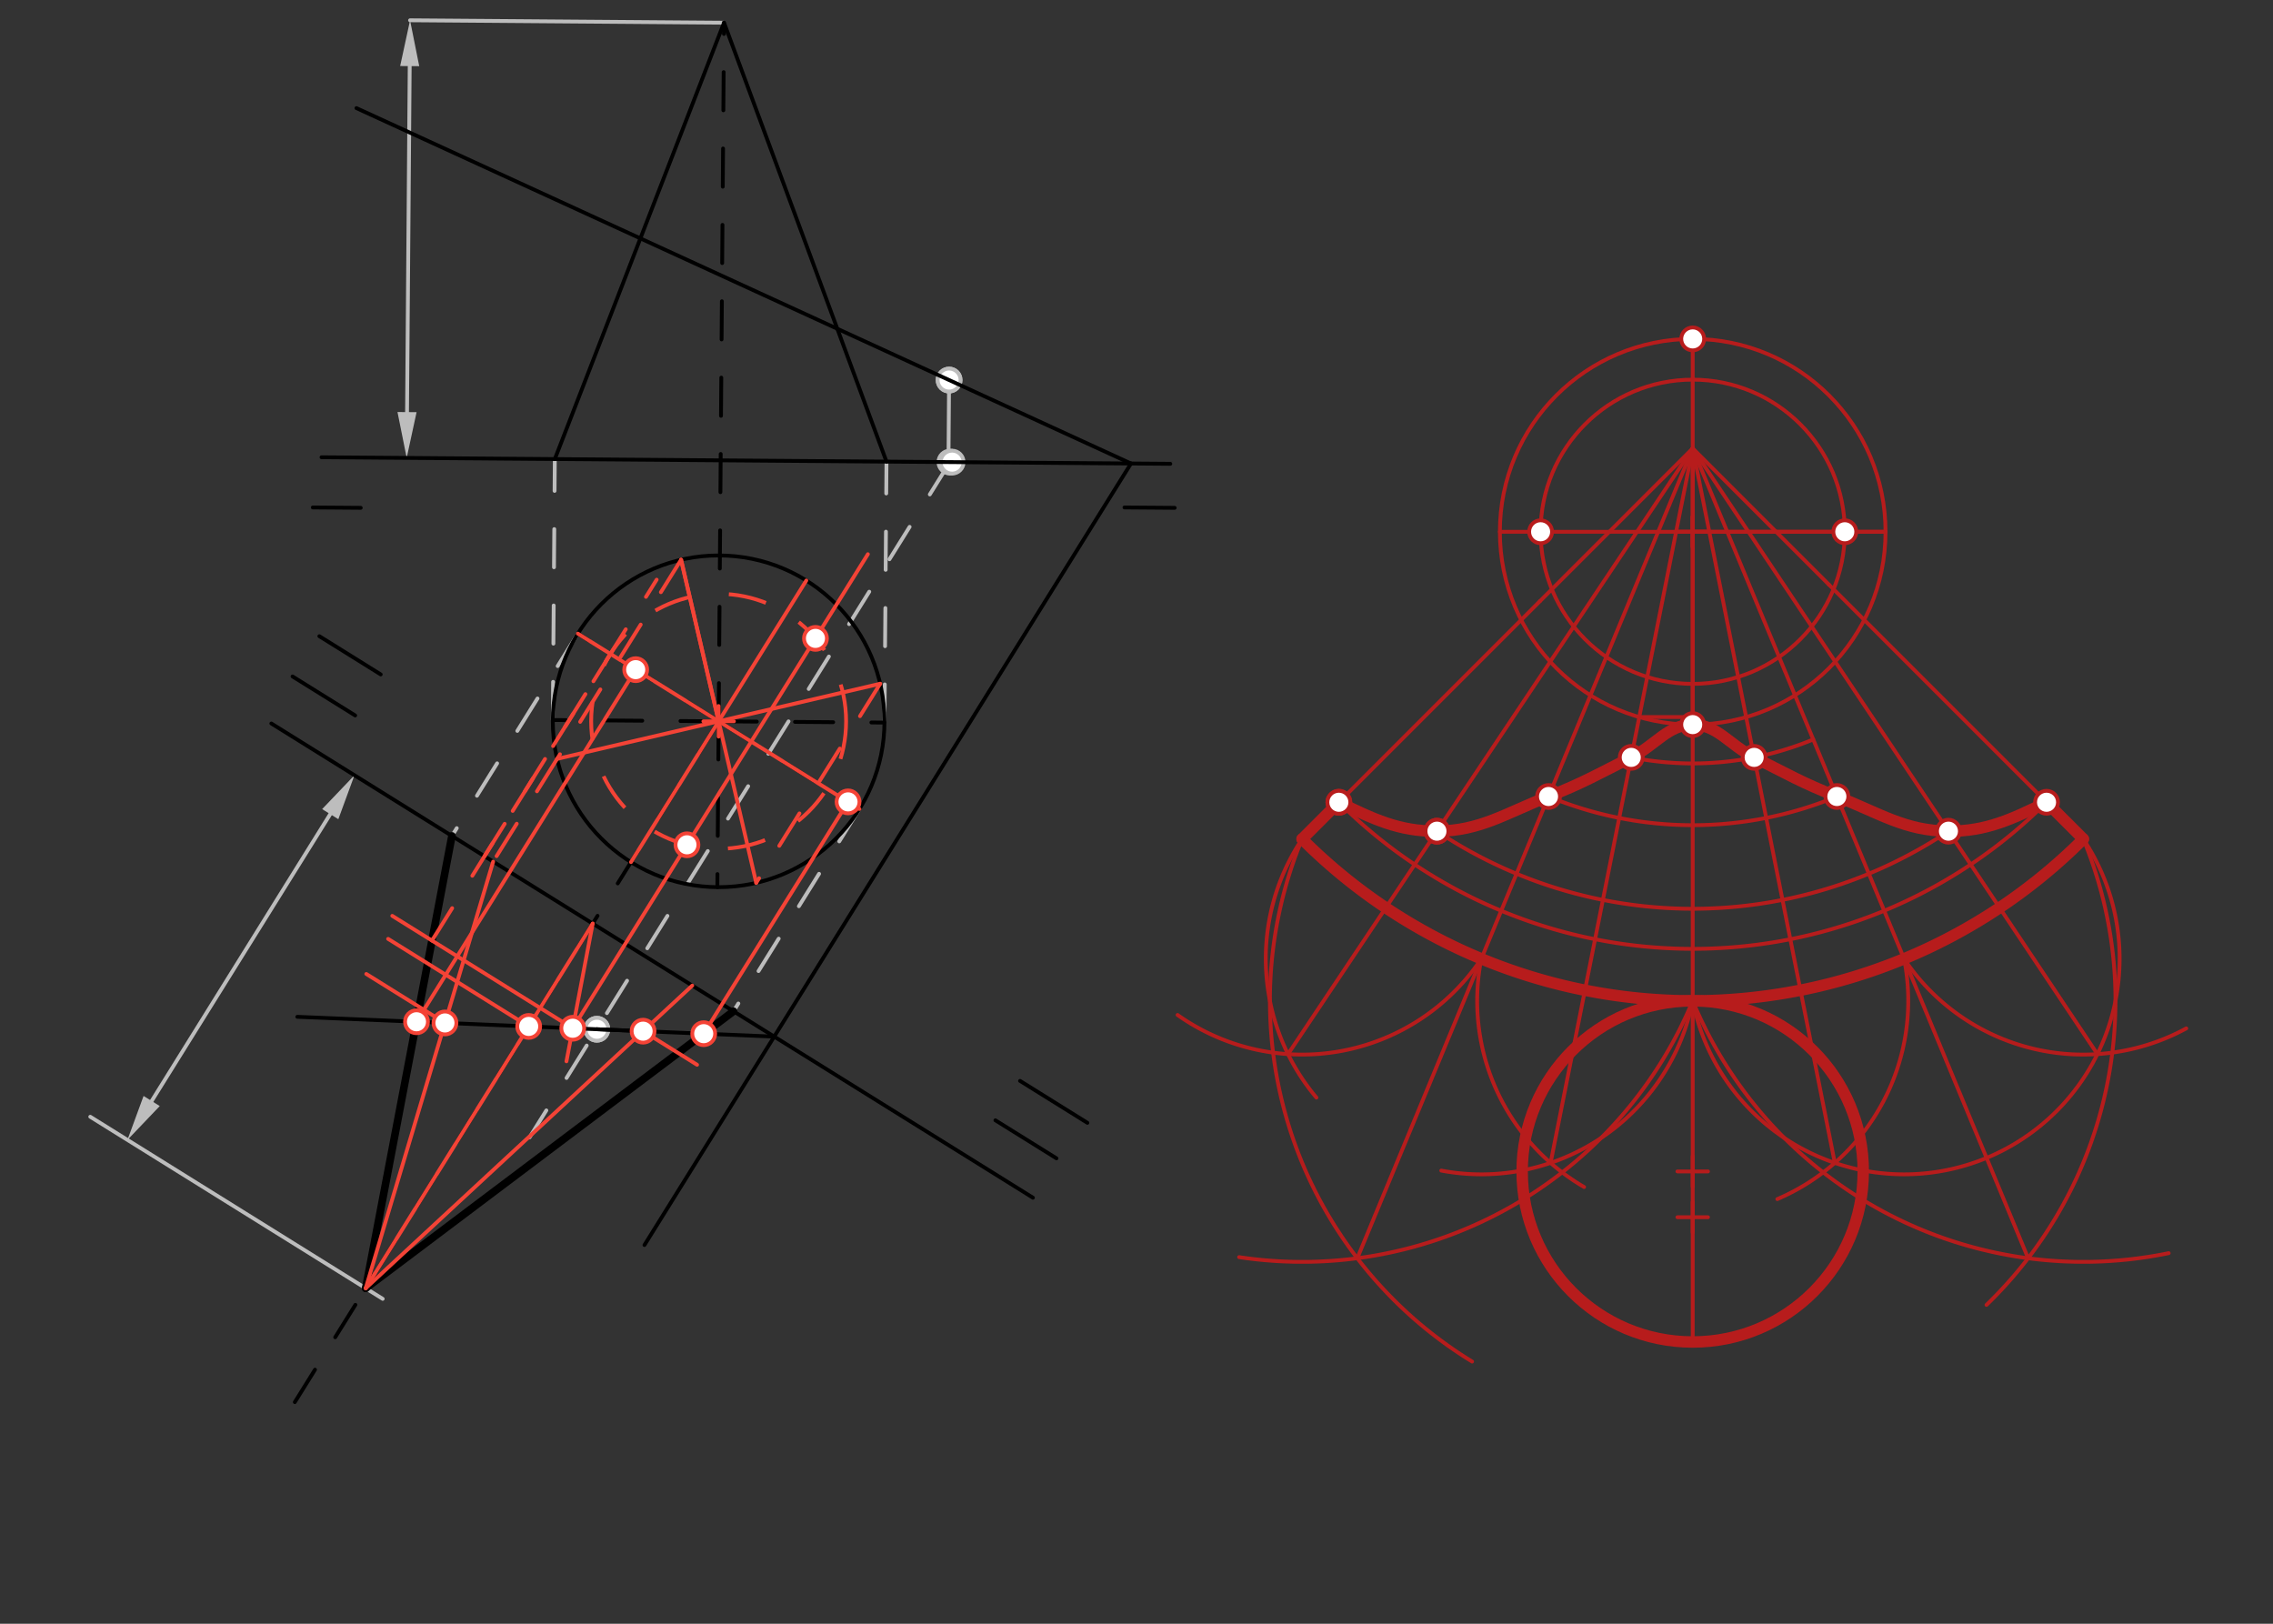 <svg xmlns="http://www.w3.org/2000/svg" class="svg--1it" height="100%" preserveAspectRatio="xMidYMid meet" viewBox="0 0 595.276 425.197" width="100%"><rect x="0" y="0" width="595.276" height="425.197" fill="#333333" stroke="none"/><defs><marker id="marker-arrow" markerHeight="16" markerUnits="userSpaceOnUse" markerWidth="24" orient="auto-start-reverse" refX="24" refY="4" viewBox="0 0 24 8"><path d="M 0 0 L 24 4 L 0 8 z" stroke="inherit"></path></marker></defs><g class="aux-layer--1FB"><g class="element--2qn"><line stroke="#BDBDBD" stroke-dasharray="10" stroke-linecap="round" stroke-width="1" x1="144.774" x2="145.301" y1="188.549" y2="120.212"></line></g><g class="element--2qn"><line stroke="#BDBDBD" stroke-dasharray="10" stroke-linecap="round" stroke-width="1" x1="231.636" x2="232.163" y1="189.219" y2="120.882"></line></g><g class="element--2qn"><line stroke="#000000" stroke-dasharray="10" stroke-linecap="round" stroke-width="1" x1="188.205" x2="187.87" y1="188.884" y2="232.315"></line></g><g class="element--2qn"><line stroke="#BDBDBD" stroke-dasharray="10" stroke-linecap="round" stroke-width="1" x1="151.335" x2="118.355" y1="165.928" y2="218.9"></line></g><g class="element--2qn"><line stroke="#BDBDBD" stroke-dasharray="none" stroke-linecap="round" stroke-width="1" x1="189.616" x2="107.39" y1="5.945" y2="5.311"></line></g><g class="element--2qn"><line stroke="#BDBDBD" stroke-dasharray="none" stroke-linecap="round" stroke-width="1" x1="107.297" x2="106.598" y1="17.311" y2="107.913"></line><path d="M107.39,5.311 l12,2.5 l0,-5 z" fill="#BDBDBD" stroke="#BDBDBD" stroke-width="0" transform="rotate(90.442, 107.39, 5.311)"></path><path d="M106.506,119.913 l12,2.5 l0,-5 z" fill="#BDBDBD" stroke="#BDBDBD" stroke-width="0" transform="rotate(270.442, 106.506, 119.913)"></path></g><g class="element--2qn"><line stroke="#BDBDBD" stroke-dasharray="none" stroke-linecap="round" stroke-width="1" x1="23.638" x2="100.226" y1="292.438" y2="340.122"></line></g><g class="element--2qn"><line stroke="#BDBDBD" stroke-dasharray="none" stroke-linecap="round" stroke-width="1" x1="86.487" x2="39.718" y1="213.195" y2="288.314"></line><path d="M92.83,203.008 l12,2.5 l0,-5 z" fill="#BDBDBD" stroke="#BDBDBD" stroke-width="0" transform="rotate(121.906, 92.83, 203.008)"></path><path d="M33.376,298.5 l12,2.5 l0,-5 z" fill="#BDBDBD" stroke="#BDBDBD" stroke-width="0" transform="rotate(301.906, 33.376, 298.5)"></path></g><g class="element--2qn"><line stroke="#BDBDBD" stroke-dasharray="10" stroke-linecap="round" stroke-width="1" x1="225.076" x2="192.096" y1="211.839" y2="264.811"></line></g><g class="element--2qn"><line stroke="#BDBDBD" stroke-dasharray="none" stroke-linecap="round" stroke-width="1" x1="248.557" x2="248.391" y1="99.521" y2="121.007"></line></g><g class="element--2qn"><line stroke="#BDBDBD" stroke-dasharray="10" stroke-linecap="round" stroke-width="1" x1="248.791" x2="138.695" y1="120.985" y2="297.818"></line></g><g class="element--2qn"><circle cx="248.557" cy="99.521" r="3" stroke="#BDBDBD" stroke-width="1" fill="#ffffff"></circle>}</g><g class="element--2qn"><circle cx="248.557" cy="99.521" r="3" stroke="#BDBDBD" stroke-width="1" fill="#ffffff"></circle>}</g><g class="element--2qn"><circle cx="248.776" cy="121.01" r="3" stroke="#BDBDBD" stroke-width="1" fill="#ffffff"></circle>}</g><g class="element--2qn"><circle cx="249.347" cy="121.015" r="3" stroke="#BDBDBD" stroke-width="1" fill="#ffffff"></circle>}</g><g class="element--2qn"><circle cx="156.312" cy="269.522" r="3" stroke="#BDBDBD" stroke-width="1" fill="#ffffff"></circle>}</g><g class="element--2qn"><circle cx="156.312" cy="269.522" r="3" stroke="#BDBDBD" stroke-width="1" fill="#ffffff"></circle>}</g></g><g class="main-layer--3Vd"><g class="element--2qn"><line stroke="#000000" stroke-dasharray="none" stroke-linecap="round" stroke-width="1" x1="84.205" x2="306.491" y1="119.741" y2="121.455"></line></g><g class="element--2qn"><line stroke="#000000" stroke-dasharray="none" stroke-linecap="round" stroke-width="1" x1="81.915" x2="94.473" y1="132.884" y2="132.981"></line></g><g class="element--2qn"><line stroke="#000000" stroke-dasharray="none" stroke-linecap="round" stroke-width="1" x1="294.491" x2="307.642" y1="132.884" y2="132.985"></line></g><g class="element--2qn"><g class="center--1s5"><line x1="184.205" y1="188.884" x2="192.205" y2="188.884" stroke="#000000" stroke-width="1" stroke-linecap="round"></line><line x1="188.205" y1="184.884" x2="188.205" y2="192.884" stroke="#000000" stroke-width="1" stroke-linecap="round"></line><circle class="hit--230" cx="188.205" cy="188.884" r="4" stroke="none" fill="transparent"></circle></g><circle cx="188.205" cy="188.884" fill="none" r="43.432" stroke="#000000" stroke-dasharray="none" stroke-width="1"></circle></g><g class="element--2qn"><line stroke="#000000" stroke-dasharray="10" stroke-linecap="round" stroke-width="1" x1="188.205" x2="189.616" y1="188.884" y2="5.945"></line></g><g class="element--2qn"><line stroke="#000000" stroke-dasharray="10" stroke-linecap="round" stroke-width="1" x1="188.205" x2="231.636" y1="188.884" y2="189.219"></line></g><g class="element--2qn"><line stroke="#000000" stroke-dasharray="10" stroke-linecap="round" stroke-width="1" x1="188.205" x2="144.774" y1="188.884" y2="188.549"></line></g><g class="element--2qn"><line stroke="#000000" stroke-dasharray="none" stroke-linecap="round" stroke-width="1" x1="145.301" x2="189.616" y1="120.212" y2="5.945"></line></g><g class="element--2qn"><line stroke="#000000" stroke-dasharray="none" stroke-linecap="round" stroke-width="1" x1="189.616" x2="232.163" y1="5.945" y2="120.882"></line></g><g class="element--2qn"><line stroke="#000000" stroke-dasharray="none" stroke-linecap="round" stroke-width="1" x1="296.193" x2="168.777" y1="121.376" y2="326.027"></line></g><g class="element--2qn"><line stroke="#000000" stroke-dasharray="none" stroke-linecap="round" stroke-width="1" x1="296.193" x2="93.348" y1="121.376" y2="28.312"></line></g><g class="element--2qn"><line stroke="#000000" stroke-dasharray="none" stroke-linecap="round" stroke-width="1" x1="71.062" x2="270.518" y1="189.455" y2="313.637"></line></g><g class="element--2qn"><line stroke="#000000" stroke-dasharray="none" stroke-linecap="round" stroke-width="1" x1="76.617" x2="93.019" y1="177.14" y2="187.352"></line></g><g class="element--2qn"><line stroke="#000000" stroke-dasharray="none" stroke-linecap="round" stroke-width="1" x1="83.634" x2="99.709" y1="166.598" y2="176.607"></line></g><g class="element--2qn"><line stroke="#000000" stroke-dasharray="none" stroke-linecap="round" stroke-width="1" x1="276.68" x2="260.69" y1="303.325" y2="293.37"></line></g><g class="element--2qn"><line stroke="#000000" stroke-dasharray="none" stroke-linecap="round" stroke-width="1" x1="284.777" x2="267.14" y1="294.027" y2="283.046"></line></g><g class="element--2qn"><line stroke="#000000" stroke-dasharray="10" stroke-linecap="round" stroke-width="1" x1="188.205" x2="77.09" y1="188.884" y2="367.354"></line></g><g class="element--2qn"><line stroke="#000000" stroke-dasharray="10" stroke-linecap="round" stroke-width="1" x1="188.205" x2="225.076" y1="188.884" y2="211.839"></line></g><g class="element--2qn"><line stroke="#000000" stroke-dasharray="10" stroke-linecap="round" stroke-width="1" x1="188.205" x2="151.335" y1="188.884" y2="165.928"></line></g><g class="element--2qn"><line stroke="#000000" stroke-dasharray="none" stroke-linecap="round" stroke-width="2" x1="118.355" x2="95.771" y1="218.9" y2="337.348"></line></g><g class="element--2qn"><line stroke="#000000" stroke-dasharray="none" stroke-linecap="round" stroke-width="2" x1="192.096" x2="95.771" y1="264.811" y2="337.348"></line></g><g class="element--2qn"><line stroke="#000000" stroke-dasharray="none" stroke-linecap="round" stroke-width="1" x1="202.757" x2="156.312" y1="271.449" y2="269.522"></line></g><g class="element--2qn"><line stroke="#000000" stroke-dasharray="none" stroke-linecap="round" stroke-width="1" x1="168.229" x2="156.312" y1="270.016" y2="269.522"></line></g><g class="element--2qn"><line stroke="#000000" stroke-dasharray="none" stroke-linecap="round" stroke-width="1" x1="156.312" x2="77.862" y1="269.522" y2="266.267"></line></g><g class="element--2qn"><line stroke="#F44336" stroke-dasharray="none" stroke-linecap="round" stroke-width="1" x1="188.205" x2="165.25" y1="188.884" y2="225.754"></line></g><g class="element--2qn"><line stroke="#F44336" stroke-dasharray="none" stroke-linecap="round" stroke-width="1" x1="188.205" x2="211.161" y1="188.884" y2="152.014"></line></g><g class="element--2qn"><line stroke="#F44336" stroke-dasharray="none" stroke-linecap="round" stroke-width="1" x1="188.205" x2="151.335" y1="188.884" y2="165.928"></line></g><g class="element--2qn"><line stroke="#F44336" stroke-dasharray="none" stroke-linecap="round" stroke-width="1" x1="188.205" x2="225.076" y1="188.884" y2="211.839"></line></g><g class="element--2qn"><line stroke="#F44336" stroke-dasharray="none" stroke-linecap="round" stroke-width="1" x1="188.205" x2="178.366" y1="188.884" y2="146.581"></line></g><g class="element--2qn"><line stroke="#F44336" stroke-dasharray="none" stroke-linecap="round" stroke-width="1" x1="178.366" x2="188.205" y1="146.581" y2="188.884"></line></g><g class="element--2qn"><line stroke="#F44336" stroke-dasharray="none" stroke-linecap="round" stroke-width="1" x1="188.205" x2="198.045" y1="188.884" y2="231.187"></line></g><g class="element--2qn"><line stroke="#F44336" stroke-dasharray="none" stroke-linecap="round" stroke-width="1" x1="188.205" x2="230.509" y1="188.884" y2="179.045"></line></g><g class="element--2qn"><line stroke="#F44336" stroke-dasharray="none" stroke-linecap="round" stroke-width="1" x1="188.205" x2="145.902" y1="188.884" y2="198.723"></line></g><g class="element--2qn"><line stroke="#F44336" stroke-dasharray="10" stroke-linecap="round" stroke-width="1" x1="178.366" x2="145.902" y1="146.581" y2="198.723"></line></g><g class="element--2qn"><line stroke="#F44336" stroke-dasharray="10" stroke-linecap="round" stroke-width="1" x1="230.509" x2="198.045" y1="179.045" y2="231.187"></line></g><g class="element--2qn"><line stroke="#F44336" stroke-dasharray="10" stroke-linecap="round" stroke-width="1" x1="145.902" x2="129.154" y1="198.723" y2="225.623"></line></g><g class="element--2qn"><line stroke="#F44336" stroke-dasharray="none" stroke-linecap="round" stroke-width="1" x1="129.154" x2="95.771" y1="225.623" y2="337.348"></line></g><g class="element--2qn"><line stroke="#F44336" stroke-dasharray="none" stroke-linecap="round" stroke-width="1" x1="95.771" x2="155.225" y1="337.348" y2="241.855"></line></g><g class="element--2qn"><line stroke="#F44336" stroke-dasharray="none" stroke-linecap="round" stroke-width="1" x1="181.297" x2="95.771" y1="258.087" y2="337.348"></line></g><g class="element--2qn"><line stroke="#F44336" stroke-dasharray="none" stroke-linecap="round" stroke-width="1" x1="116.531" x2="95.928" y1="267.872" y2="255.044"></line></g><g class="element--2qn"><line stroke="#F44336" stroke-dasharray="none" stroke-linecap="round" stroke-width="1" x1="138.461" x2="101.646" y1="268.781" y2="245.86"></line></g><g class="element--2qn"><line stroke="#F44336" stroke-dasharray="none" stroke-linecap="round" stroke-width="1" x1="168.416" x2="182.554" y1="270.024" y2="278.826"></line></g><g class="element--2qn"><line stroke="#F44336" stroke-dasharray="none" stroke-linecap="round" stroke-width="1" x1="109.077" x2="166.483" y1="267.562" y2="175.359"></line></g><g class="element--2qn"><line stroke="#F44336" stroke-dasharray="none" stroke-linecap="round" stroke-width="1" x1="184.298" x2="222.091" y1="270.683" y2="209.981"></line></g><g class="element--2qn"><line stroke="#F44336" stroke-dasharray="none" stroke-linecap="round" stroke-width="1" x1="155.225" x2="148.349" y1="241.855" y2="277.919"></line></g><g class="element--2qn"><line stroke="#F44336" stroke-dasharray="none" stroke-linecap="round" stroke-width="1" x1="150" x2="196.736" y1="269.26" y2="194.195"></line></g><g class="element--2qn"><line stroke="#F44336" stroke-dasharray="none" stroke-linecap="round" stroke-width="1" x1="150" x2="102.736" y1="269.26" y2="239.833"></line></g><g class="element--2qn"><line stroke="#F44336" stroke-dasharray="10" stroke-linecap="round" stroke-width="1" x1="113.13" x2="159.866" y1="246.305" y2="171.24"></line></g><g class="element--2qn"><line stroke="#F44336" stroke-dasharray="10" stroke-linecap="round" stroke-width="1" x1="126.886" x2="171.97" y1="224.211" y2="151.797"></line></g><g class="element--2qn"><g class="center--1s5"><line x1="184.205" y1="188.884" x2="192.205" y2="188.884" stroke="#F44336" stroke-width="1" stroke-linecap="round"></line><line x1="188.205" y1="184.884" x2="188.205" y2="192.884" stroke="#F44336" stroke-width="1" stroke-linecap="round"></line><circle class="hit--230" cx="188.205" cy="188.884" r="4" stroke="none" fill="transparent"></circle></g><circle cx="188.205" cy="188.884" fill="none" r="33.384" stroke="#F44336" stroke-dasharray="10" stroke-width="1"></circle></g><g class="element--2qn"><line stroke="#F44336" stroke-dasharray="none" stroke-linecap="round" stroke-width="1" x1="196.736" x2="227.288" y1="194.195" y2="145.124"></line></g><g class="element--2qn"><line stroke="#B71C1C" stroke-dasharray="none" stroke-linecap="round" stroke-width="1" x1="443.302" x2="443.302" y1="117.417" y2="262.083"></line></g><g class="element--2qn"><line stroke="#B71C1C" stroke-dasharray="none" stroke-linecap="round" stroke-width="1" x1="403.302" x2="443.302" y1="157.417" y2="117.417"></line></g><g class="element--2qn"><line stroke="#B71C1C" stroke-dasharray="none" stroke-linecap="round" stroke-width="1" x1="443.302" x2="478.969" y1="117.417" y2="153.083"></line></g><g class="element--2qn"><line stroke="#B71C1C" stroke-dasharray="none" stroke-linecap="round" stroke-width="1" x1="403.302" x2="341.007" y1="157.417" y2="219.711"></line></g><g class="element--2qn"><line stroke="#B71C1C" stroke-dasharray="none" stroke-linecap="round" stroke-width="1" x1="478.969" x2="545.597" y1="153.083" y2="219.711"></line></g><g class="element--2qn"><path d="M 341.007 219.711 A 144.667 144.667 0 0 0 545.597 219.711" fill="none" stroke="#B71C1C" stroke-dasharray="none" stroke-linecap="round" stroke-width="1"></path></g><g class="element--2qn"><path d="M 341.007 219.711 A 110.723 110.723 0 0 0 385.528 356.539" fill="none" stroke="#B71C1C" stroke-dasharray="none" stroke-linecap="round" stroke-width="1"></path></g><g class="element--2qn"><path d="M 443.302 262.083 A 110.723 110.723 0 0 1 324.512 329.199" fill="none" stroke="#B71C1C" stroke-dasharray="none" stroke-linecap="round" stroke-width="1"></path></g><g class="element--2qn"><path d="M 443.302 262.083 A 110.723 110.723 0 0 0 567.956 328.154" fill="none" stroke="#B71C1C" stroke-dasharray="none" stroke-linecap="round" stroke-width="1"></path></g><g class="element--2qn"><path d="M 545.597 219.711 A 110.723 110.723 0 0 1 520.246 341.703" fill="none" stroke="#B71C1C" stroke-dasharray="none" stroke-linecap="round" stroke-width="1"></path></g><g class="element--2qn"><line stroke="#B71C1C" stroke-dasharray="none" stroke-linecap="round" stroke-width="1" x1="443.302" x2="355.46" y1="117.417" y2="329.487"></line></g><g class="element--2qn"><line stroke="#B71C1C" stroke-dasharray="none" stroke-linecap="round" stroke-width="1" x1="443.302" x2="531.145" y1="117.417" y2="329.487"></line></g><g class="element--2qn"><path d="M 387.941 251.071 A 56.446 56.446 0 0 1 308.397 265.784" fill="none" stroke="#B71C1C" stroke-dasharray="none" stroke-linecap="round" stroke-width="1"></path></g><g class="element--2qn"><path d="M 341.007 219.711 A 56.446 56.446 0 0 0 344.753 287.417" fill="none" stroke="#B71C1C" stroke-dasharray="none" stroke-linecap="round" stroke-width="1"></path></g><g class="element--2qn"><path d="M 443.302 262.083 A 56.446 56.446 0 0 1 377.452 306.534" fill="none" stroke="#B71C1C" stroke-dasharray="none" stroke-linecap="round" stroke-width="1"></path></g><g class="element--2qn"><path d="M 387.941 251.071 A 56.446 56.446 0 0 0 414.861 310.84" fill="none" stroke="#B71C1C" stroke-dasharray="none" stroke-linecap="round" stroke-width="1"></path></g><g class="element--2qn"><line stroke="#B71C1C" stroke-dasharray="none" stroke-linecap="round" stroke-width="1" x1="443.302" x2="337.316" y1="117.417" y2="276.037"></line></g><g class="element--2qn"><line stroke="#B71C1C" stroke-dasharray="none" stroke-linecap="round" stroke-width="1" x1="443.302" x2="406.085" y1="117.417" y2="304.522"></line></g><g class="element--2qn"><path d="M 443.302 262.083 A 56.446 56.446 0 1 0 545.597 219.711" fill="none" stroke="#B71C1C" stroke-dasharray="none" stroke-linecap="round" stroke-width="1"></path></g><g class="element--2qn"><path d="M 498.664 251.071 A 56.446 56.446 0 0 0 572.56 269.301" fill="none" stroke="#B71C1C" stroke-dasharray="none" stroke-linecap="round" stroke-width="1"></path></g><g class="element--2qn"><path d="M 498.664 251.071 A 56.446 56.446 0 0 1 465.472 313.993" fill="none" stroke="#B71C1C" stroke-dasharray="none" stroke-linecap="round" stroke-width="1"></path></g><g class="element--2qn"><line stroke="#B71C1C" stroke-dasharray="none" stroke-linecap="round" stroke-width="1" x1="443.302" x2="480.52" y1="117.417" y2="304.522"></line></g><g class="element--2qn"><line stroke="#B71C1C" stroke-dasharray="none" stroke-linecap="round" stroke-width="1" x1="443.302" x2="549.289" y1="117.417" y2="276.037"></line></g><g class="element--2qn"><path d="M 350.635 210.083 A 131.05 131.05 0 0 0 535.969 210.083" fill="none" stroke="#B71C1C" stroke-dasharray="none" stroke-linecap="round" stroke-width="1"></path></g><g class="element--2qn"><path d="M 376.325 217.655 A 120.555 120.555 0 0 0 510.279 217.655" fill="none" stroke="#B71C1C" stroke-dasharray="none" stroke-linecap="round" stroke-width="1"></path></g><g class="element--2qn"><path d="M 405.544 208.574 A 98.668 98.668 0 0 0 481.061 208.574" fill="none" stroke="#B71C1C" stroke-dasharray="none" stroke-linecap="round" stroke-width="1"></path></g><g class="element--2qn"><path d="M 427.207 198.33 A 82.498 82.498 0 0 0 474.873 193.635" fill="none" stroke="#B71C1C" stroke-dasharray="none" stroke-linecap="round" stroke-width="1"></path></g><g class="element--2qn"><path d="M 350.635 210.083 C 359.594 214.438, 366.364 217.728, 376.325 217.655 C 387.705 217.571, 394.331 212.942, 405.544 208.574 C 414.325 205.152, 418.692 202.61, 427.207 198.33 C 433.689 195.072, 436.86 189.75, 443.302 189.75 C 449.745 189.75, 452.916 195.072, 459.397 198.33 C 467.912 202.61, 472.279 205.152, 481.061 208.574 C 492.273 212.942, 498.899 217.571, 510.279 217.655 C 520.24 217.728, 527.01 214.438, 535.969 210.083" fill="none" stroke="#B71C1C" stroke-linecap="round" stroke-width="3"></path></g><g class="element--2qn"><line stroke="#B71C1C" stroke-dasharray="none" stroke-linecap="round" stroke-width="3" x1="350.635" x2="341.007" y1="210.083" y2="219.711"></line></g><g class="element--2qn"><line stroke="#B71C1C" stroke-dasharray="none" stroke-linecap="round" stroke-width="3" x1="535.969" x2="545.597" y1="210.083" y2="219.711"></line></g><g class="element--2qn"><path d="M 341.007 219.711 A 144.667 144.667 0 0 0 545.597 219.711" fill="none" stroke="#B71C1C" stroke-dasharray="none" stroke-linecap="round" stroke-width="3"></path></g><g class="element--2qn"><line stroke="#B71C1C" stroke-dasharray="none" stroke-linecap="round" stroke-width="1" x1="443.302" x2="443.302" y1="262.083" y2="351.417"></line></g><g class="element--2qn"><g class="center--1s5"><line x1="439.302" y1="318.75" x2="447.302" y2="318.75" stroke="#B71C1C" stroke-width="1" stroke-linecap="round"></line><line x1="443.302" y1="314.75" x2="443.302" y2="322.75" stroke="#B71C1C" stroke-width="1" stroke-linecap="round"></line><circle class="hit--230" cx="443.302" cy="318.75" r="4" stroke="none" fill="transparent"></circle></g><circle cx="443.302" cy="318.75" fill="none" r="604.735" stroke="#B71C1C" stroke-dasharray="none" stroke-width="1"></circle></g><g class="element--2qn"><g class="center--1s5"><line x1="439.302" y1="306.75" x2="447.302" y2="306.75" stroke="#B71C1C" stroke-width="1" stroke-linecap="round"></line><line x1="443.302" y1="302.75" x2="443.302" y2="310.75" stroke="#B71C1C" stroke-width="1" stroke-linecap="round"></line><circle class="hit--230" cx="443.302" cy="306.75" r="4" stroke="none" fill="transparent"></circle></g><circle cx="443.302" cy="306.75" fill="none" r="44.667" stroke="#B71C1C" stroke-dasharray="none" stroke-width="3"></circle></g><g class="element--2qn"><line stroke="#B71C1C" stroke-dasharray="none" stroke-linecap="round" stroke-width="1" x1="443.302" x2="443.302" y1="189.75" y2="88.75"></line></g><g class="element--2qn"><g class="center--1s5"><line x1="439.302" y1="139.25" x2="447.302" y2="139.25" stroke="#B71C1C" stroke-width="1" stroke-linecap="round"></line><line x1="443.302" y1="135.25" x2="443.302" y2="143.25" stroke="#B71C1C" stroke-width="1" stroke-linecap="round"></line><circle class="hit--230" cx="443.302" cy="139.25" r="4" stroke="none" fill="transparent"></circle></g><circle cx="443.302" cy="139.25" fill="none" r="50.5" stroke="#B71C1C" stroke-dasharray="none" stroke-width="1"></circle></g><g class="element--2qn"><line stroke="#B71C1C" stroke-dasharray="none" stroke-linecap="round" stroke-width="1" x1="443.302" x2="493.802" y1="139.25" y2="139.25"></line></g><g class="element--2qn"><line stroke="#B71C1C" stroke-dasharray="none" stroke-linecap="round" stroke-width="1" x1="443.302" x2="392.802" y1="139.25" y2="139.25"></line></g><g class="element--2qn"><g class="center--1s5"><line x1="439.302" y1="139.25" x2="447.302" y2="139.25" stroke="#B71C1C" stroke-width="1" stroke-linecap="round"></line><line x1="443.302" y1="135.25" x2="443.302" y2="143.25" stroke="#B71C1C" stroke-width="1" stroke-linecap="round"></line><circle class="hit--230" cx="443.302" cy="139.25" r="4" stroke="none" fill="transparent"></circle></g><circle cx="443.302" cy="139.25" fill="none" r="39.833" stroke="#B71C1C" stroke-dasharray="none" stroke-width="1"></circle></g><g class="element--2qn"><line stroke="#B71C1C" stroke-dasharray="none" stroke-linecap="round" stroke-width="1" x1="443.302" x2="493.802" y1="139.25" y2="139.25"></line></g><g class="element--2qn"><line stroke="#B71C1C" stroke-dasharray="none" stroke-linecap="round" stroke-width="1" x1="429.308" x2="443.302" y1="187.772" y2="187.772"></line></g><g class="element--2qn"><circle cx="109.077" cy="267.562" r="3" stroke="#F44336" stroke-width="1" fill="#ffffff"></circle>}</g><g class="element--2qn"><circle cx="116.531" cy="267.872" r="3" stroke="#F44336" stroke-width="1" fill="#ffffff"></circle>}</g><g class="element--2qn"><circle cx="138.461" cy="268.781" r="3" stroke="#F44336" stroke-width="1" fill="#ffffff"></circle>}</g><g class="element--2qn"><circle cx="168.416" cy="270.024" r="3" stroke="#F44336" stroke-width="1" fill="#ffffff"></circle>}</g><g class="element--2qn"><circle cx="184.298" cy="270.683" r="3" stroke="#F44336" stroke-width="1" fill="#ffffff"></circle>}</g><g class="element--2qn"><circle cx="166.483" cy="175.359" r="3" stroke="#F44336" stroke-width="1" fill="#ffffff"></circle>}</g><g class="element--2qn"><circle cx="222.091" cy="209.981" r="3" stroke="#F44336" stroke-width="1" fill="#ffffff"></circle>}</g><g class="element--2qn"><circle cx="150" cy="269.26" r="3" stroke="#F44336" stroke-width="1" fill="#ffffff"></circle>}</g><g class="element--2qn"><circle cx="213.562" cy="167.17" r="3" stroke="#F44336" stroke-width="1" fill="#ffffff"></circle>}</g><g class="element--2qn"><circle cx="179.91" cy="221.22" r="3" stroke="#F44336" stroke-width="1" fill="#ffffff"></circle>}</g><g class="element--2qn"><circle cx="443.302" cy="189.75" r="3" stroke="#B71C1C" stroke-width="1" fill="#ffffff"></circle>}</g><g class="element--2qn"><circle cx="427.207" cy="198.33" r="3" stroke="#B71C1C" stroke-width="1" fill="#ffffff"></circle>}</g><g class="element--2qn"><circle cx="459.397" cy="198.33" r="3" stroke="#B71C1C" stroke-width="1" fill="#ffffff"></circle>}</g><g class="element--2qn"><circle cx="405.544" cy="208.574" r="3" stroke="#B71C1C" stroke-width="1" fill="#ffffff"></circle>}</g><g class="element--2qn"><circle cx="481.061" cy="208.574" r="3" stroke="#B71C1C" stroke-width="1" fill="#ffffff"></circle>}</g><g class="element--2qn"><circle cx="376.325" cy="217.655" r="3" stroke="#B71C1C" stroke-width="1" fill="#ffffff"></circle>}</g><g class="element--2qn"><circle cx="510.279" cy="217.655" r="3" stroke="#B71C1C" stroke-width="1" fill="#ffffff"></circle>}</g><g class="element--2qn"><circle cx="350.635" cy="210.083" r="3" stroke="#B71C1C" stroke-width="1" fill="#ffffff"></circle>}</g><g class="element--2qn"><circle cx="535.969" cy="210.083" r="3" stroke="#B71C1C" stroke-width="1" fill="#ffffff"></circle>}</g><g class="element--2qn"><circle cx="350.635" cy="210.083" r="3" stroke="#B71C1C" stroke-width="1" fill="#ffffff"></circle>}</g><g class="element--2qn"><circle cx="376.325" cy="217.655" r="3" stroke="#B71C1C" stroke-width="1" fill="#ffffff"></circle>}</g><g class="element--2qn"><circle cx="443.302" cy="88.75" r="3" stroke="#B71C1C" stroke-width="1" fill="#ffffff"></circle>}</g><g class="element--2qn"><circle cx="403.469" cy="139.25" r="3" stroke="#B71C1C" stroke-width="1" fill="#ffffff"></circle>}</g><g class="element--2qn"><circle cx="483.135" cy="139.25" r="3" stroke="#B71C1C" stroke-width="1" fill="#ffffff"></circle>}</g></g><g class="snaps-layer--2PT"></g><g class="temp-layer--rAP"></g></svg>